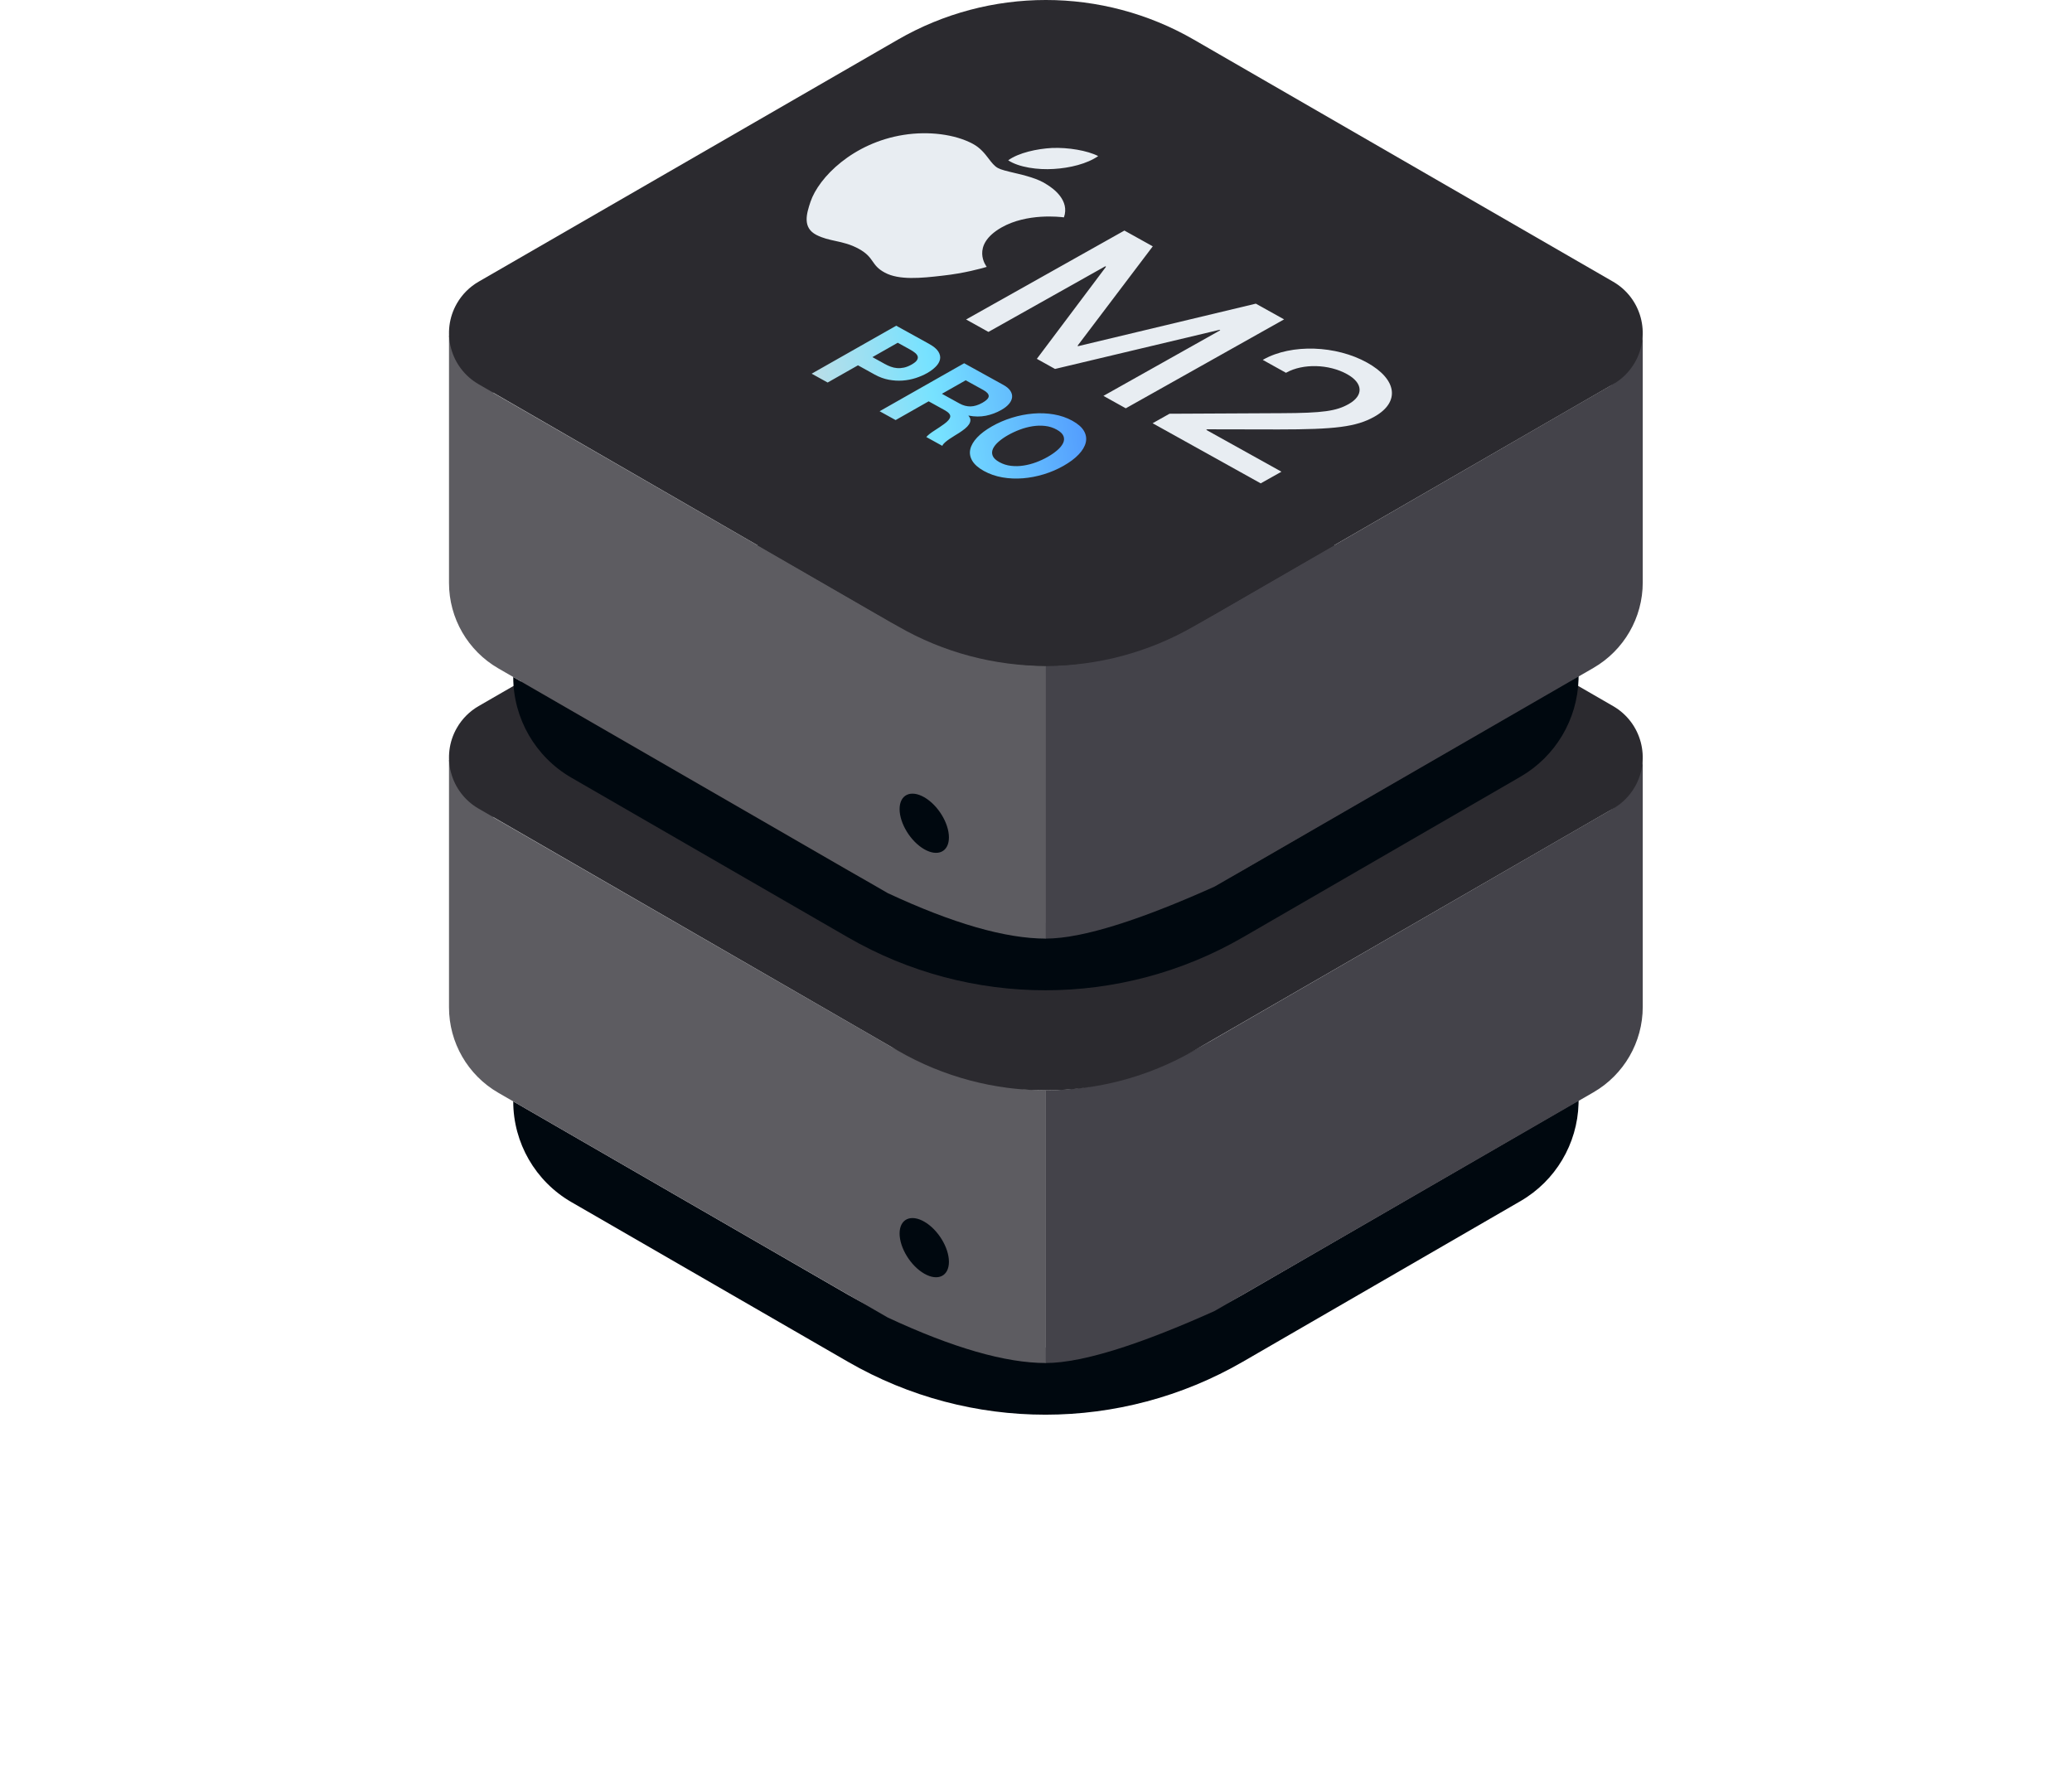 <?xml version="1.0" encoding="UTF-8"?>
<svg width="210px" height="180px" viewBox="0 0 210 180" version="1.1" xmlns="http://www.w3.org/2000/svg" xmlns:xlink="http://www.w3.org/1999/xlink">
    <title>icon-product-mac-mini-m2-pro</title>
    <defs>
        <linearGradient x1="118.301%" y1="44.326%" x2="-18.301%" y2="55.674%" id="linearGradient-1">
            <stop stop-color="#4582FD" offset="0%"></stop>
            <stop stop-color="#77E2FF" offset="53.985%"></stop>
            <stop stop-color="#DCDCDC" offset="100%"></stop>
        </linearGradient>
    </defs>
    <g id="Servers" stroke="none" stroke-width="1" fill="none" fill-rule="evenodd">
        <g id="Mac-Servers" transform="translate(-1065, -990)">
            <g id="Group-8" transform="translate(1035, 960)">
                <g id="icon-product-mac-mini-m2-pro" transform="translate(30, 30)">
                    <rect id="Rectangle" x="0" y="0" width="210" height="180"></rect>
                    <g id="Group-2" transform="translate(45.507, 43.017)">
                        <path d="M40.44,88.208 L6.51,68.615 C6.51,72.826 8.756,76.718 12.403,78.824 L40.44,95.013 C52.828,102.166 68.093,102.16 80.474,94.996 L108.595,78.726 C112.144,76.673 114.366,72.928 114.481,68.845 L114.485,68.513 L80.474,88.191 C68.093,95.355 52.828,95.361 40.44,88.208 Z" id="Fill-58" fill="#00080F"></path>
                        <path d="M115.986,67.701 L77.602,89.859 L76.547,90.328 L75.518,90.775 L74.515,91.2 L73.538,91.604 C73.378,91.669 73.218,91.734 73.06,91.797 L72.123,92.168 L71.212,92.517 L70.328,92.844 L69.47,93.149 L68.638,93.433 C68.501,93.478 68.366,93.523 68.232,93.566 L67.44,93.817 C66.401,94.137 65.432,94.399 64.534,94.602 L63.873,94.744 C62.578,95.006 61.441,95.136 60.462,95.136 L60.462,67.497 C66.19,67.497 72.042,65.467 77.125,62.546 L117.661,39.125 C119.301,38.061 120.727,36.158 120.987,34.006 L120.987,59.04 C120.987,62.613 119.08,65.914 115.986,67.701 Z" id="Fill-40" fill="#44434A"></path>
                        <path d="M60.493,95.136 C56.404,95.136 51.062,93.6 44.469,90.526 L5.001,67.747 C1.906,65.96 0,62.659 0,59.086 L0,33.99 L4.535,39.851 L44.874,63.12 C50.908,66.038 56.114,67.497 60.493,67.497 L60.493,95.136 Z" id="Fill-38" fill="#5D5C61"></path>
                        <path d="M45.494,63.477 L3.001,38.944 C0.131,37.287 -0.852,33.617 0.805,30.748 C1.331,29.836 2.089,29.078 3.001,28.551 L45.492,4.019 C54.774,-1.34 66.21,-1.34 75.492,4.019 L117.986,28.553 C120.855,30.21 121.839,33.879 120.182,36.749 C119.655,37.661 118.898,38.419 117.986,38.945 L75.494,63.477 C66.212,68.836 54.776,68.836 45.494,63.477 Z" id="Fill-36" fill="#2B2A2F"></path>
                        <path d="M48.168,86.078 C49.549,86.87 50.668,86.332 50.668,84.877 C50.668,83.422 49.549,81.601 48.168,80.809 C46.787,80.017 45.668,80.554 45.668,82.009 C45.668,83.464 46.787,85.286 48.168,86.078 Z" id="Oval" fill="#00080F"></path>
                        <path d="M55.347,29.468 C52.68,27.928 48.979,28.139 45.749,30.004 C42.527,31.864 42.162,34 44.83,35.541 C47.487,37.075 51.196,36.869 54.418,35.009 C57.65,33.145 58.005,31.003 55.347,29.468 L55.347,29.468 Z M55.911,43.929 C52.943,42.215 52.47,40.159 54.755,38.677 L56.688,39.792 C55.452,40.68 55.882,41.988 57.729,43.055 C59.5,44.077 61.691,44.282 62.946,43.557 C64.032,42.93 63.916,42.105 62.574,40.813 L61.261,39.557 C59.372,37.753 59.366,36.441 61.229,35.364 C63.523,34.04 67.133,34.284 70.007,35.944 C72.816,37.566 73.174,39.622 70.946,40.995 L69.033,39.891 C70.288,39.014 70,37.864 68.303,36.884 C66.616,35.91 64.586,35.733 63.34,36.452 C62.357,37.02 62.51,37.779 63.853,39.073 L64.958,40.132 C67.082,42.138 67.136,43.434 65.169,44.57 C62.659,46.018 59.097,45.768 55.911,43.929 L55.911,43.929 Z M67.072,31.02 C66.892,30.957 66.727,30.883 66.577,30.797 C66.355,30.669 66.184,30.534 66.062,30.391 C65.94,30.248 65.87,30.106 65.852,29.963 C65.834,29.821 65.868,29.682 65.956,29.546 C66.044,29.41 66.187,29.285 66.385,29.171 C66.774,28.946 67.223,28.855 67.732,28.897 C68.242,28.939 68.79,29.109 69.378,29.408 L70.647,30.061 L70.989,29.863 C71.244,29.716 71.357,29.557 71.327,29.386 C71.297,29.216 71.134,29.044 70.836,28.872 C70.716,28.803 70.587,28.746 70.455,28.704 C70.32,28.661 70.186,28.633 70.052,28.619 C69.916,28.606 69.784,28.606 69.654,28.621 C69.526,28.636 69.403,28.665 69.289,28.709 L68.456,28.228 C68.657,28.119 68.886,28.043 69.144,28 C69.401,27.957 69.669,27.945 69.949,27.966 C70.23,27.986 70.509,28.038 70.79,28.122 C71.072,28.206 71.338,28.321 71.589,28.466 C71.86,28.622 72.071,28.783 72.223,28.949 C72.373,29.115 72.466,29.28 72.495,29.442 C72.525,29.605 72.493,29.762 72.399,29.914 C72.306,30.065 72.149,30.205 71.93,30.332 L68.896,32.084 L68.048,31.594 L68.785,31.169 L68.763,31.156 C68.581,31.189 68.394,31.205 68.201,31.205 C68.007,31.204 67.816,31.189 67.626,31.159 C67.437,31.127 67.252,31.082 67.072,31.02 L67.072,31.02 Z M43.105,36.536 C39.213,34.289 39.459,31.328 43.749,28.851 C48.039,26.374 53.176,26.226 57.068,28.474 C60.961,30.721 60.695,33.682 56.407,36.158 C52.118,38.634 46.997,38.783 43.105,36.536 L43.105,36.536 Z M62.352,23.199 L63.201,23.689 L62.451,24.121 L62.468,24.131 C62.644,24.089 62.825,24.064 63.005,24.056 C63.186,24.047 63.365,24.054 63.545,24.078 C63.724,24.101 63.897,24.14 64.064,24.195 C64.231,24.249 64.388,24.318 64.532,24.402 C64.844,24.581 65.033,24.776 65.099,24.985 C65.166,25.194 65.107,25.405 64.92,25.617 L64.941,25.629 C65.131,25.585 65.326,25.559 65.524,25.552 C65.721,25.545 65.919,25.554 66.114,25.58 C66.309,25.606 66.498,25.65 66.681,25.709 C66.864,25.77 67.034,25.846 67.192,25.938 C67.411,26.063 67.576,26.198 67.684,26.342 C67.794,26.486 67.849,26.629 67.85,26.776 C67.851,26.922 67.795,27.068 67.684,27.211 C67.571,27.354 67.406,27.49 67.185,27.617 L64.171,29.357 L63.285,28.846 L66.088,27.228 C66.379,27.06 66.529,26.887 66.538,26.708 C66.546,26.53 66.412,26.36 66.132,26.199 C65.997,26.12 65.847,26.062 65.685,26.024 C65.525,25.986 65.36,25.968 65.193,25.97 C65.025,25.972 64.858,25.994 64.692,26.036 C64.526,26.078 64.372,26.14 64.231,26.222 L61.486,27.807 L60.612,27.303 L63.489,25.643 C63.616,25.569 63.711,25.491 63.774,25.409 C63.838,25.326 63.87,25.243 63.869,25.157 C63.87,25.072 63.835,24.988 63.769,24.905 C63.703,24.821 63.605,24.741 63.474,24.665 C63.338,24.586 63.186,24.528 63.019,24.49 C62.852,24.452 62.682,24.435 62.51,24.438 C62.337,24.442 62.166,24.465 61.998,24.509 C61.832,24.553 61.625,24.588 61.482,24.671 L58.769,26.238 L57.929,25.753 L62.352,23.199 Z M73.137,30.899 C73.515,30.797 73.894,30.74 74.274,30.73 C74.655,30.721 75.026,30.759 75.39,30.845 C75.753,30.932 76.093,31.066 76.407,31.247 C76.691,31.411 76.905,31.584 77.049,31.763 C77.194,31.944 77.276,32.122 77.298,32.3 C77.318,32.477 77.283,32.647 77.189,32.812 C77.094,32.978 76.95,33.126 76.758,33.259 L75.911,32.77 C76.005,32.691 76.076,32.605 76.121,32.516 C76.166,32.426 76.181,32.334 76.165,32.24 C76.148,32.145 76.1,32.051 76.02,31.957 C75.941,31.862 75.825,31.771 75.671,31.682 C75.491,31.579 75.291,31.505 75.073,31.463 C74.855,31.419 74.628,31.407 74.392,31.422 C74.158,31.438 73.916,31.484 73.671,31.56 C73.424,31.636 73.187,31.74 72.956,31.874 C72.717,32.012 72.531,32.152 72.401,32.294 C72.27,32.435 72.191,32.575 72.167,32.711 C72.142,32.846 72.169,32.978 72.247,33.103 C72.326,33.227 72.453,33.342 72.63,33.444 C72.921,33.612 73.224,33.709 73.544,33.736 C73.862,33.763 74.178,33.718 74.494,33.599 L75.342,34.089 C75.088,34.208 74.813,34.292 74.52,34.342 C74.225,34.392 73.93,34.407 73.63,34.39 C73.33,34.372 73.031,34.32 72.735,34.232 C72.437,34.146 72.154,34.025 71.886,33.87 C71.569,33.687 71.335,33.492 71.182,33.283 C71.03,33.074 70.96,32.86 70.971,32.641 C70.984,32.423 71.08,32.204 71.261,31.985 C71.441,31.766 71.706,31.556 72.056,31.353 C72.397,31.154 72.758,31.003 73.137,30.899 L73.137,30.899 Z M81.475,21.352 C69.693,14.55 51.088,14.516 39.379,21.276 C27.669,28.037 27.728,38.779 39.511,45.581 C51.292,52.383 69.897,52.417 81.607,45.657 C93.316,38.897 93.258,28.156 81.475,21.352 L81.475,21.352 Z M69.68,30.619 L70.026,30.419 L68.871,29.838 C68.545,29.672 68.251,29.576 67.987,29.55 C67.722,29.524 67.492,29.568 67.297,29.681 C67.106,29.79 67.032,29.922 67.073,30.075 C67.112,30.229 67.262,30.379 67.519,30.528 C67.683,30.622 67.861,30.696 68.053,30.75 C68.243,30.802 68.437,30.834 68.63,30.843 C68.822,30.851 69.008,30.838 69.189,30.801 C69.37,30.764 69.534,30.704 69.68,30.619 L69.68,30.619 Z" id="Fill-60" fill="#333333"></path>
                    </g>
                    <g id="Group-2" transform="translate(45.507, 0)">
                        <path d="M40.44,88.208 L6.51,68.615 C6.51,72.826 8.756,76.718 12.403,78.824 L40.44,95.013 C52.828,102.166 68.093,102.16 80.474,94.996 L108.595,78.726 C112.144,76.673 114.366,72.928 114.481,68.845 L114.485,68.513 L80.474,88.191 C68.093,95.355 52.828,95.361 40.44,88.208 Z" id="Fill-58" fill="#00080F"></path>
                        <path d="M115.986,67.701 L77.602,89.859 L76.547,90.328 L75.518,90.775 L74.515,91.2 L73.538,91.604 C73.378,91.669 73.218,91.734 73.06,91.797 L72.123,92.168 L71.212,92.517 L70.328,92.844 L69.47,93.149 L68.638,93.433 C68.501,93.478 68.366,93.523 68.232,93.566 L67.44,93.817 C66.401,94.137 65.432,94.399 64.534,94.602 L63.873,94.744 C62.578,95.006 61.441,95.136 60.462,95.136 L60.462,67.497 C66.19,67.497 72.042,65.467 77.125,62.546 L117.661,39.125 C119.301,38.061 120.727,36.158 120.987,34.006 L120.987,59.04 C120.987,62.613 119.08,65.914 115.986,67.701 Z" id="Fill-40" fill="#44434A"></path>
                        <path d="M60.493,95.136 C56.404,95.136 51.062,93.6 44.469,90.526 L5.001,67.747 C1.906,65.96 0,62.659 0,59.086 L0,33.99 L4.535,39.851 L44.874,63.12 C50.908,66.038 56.114,67.497 60.493,67.497 L60.493,95.136 Z" id="Fill-38" fill="#5D5C61"></path>
                        <path d="M45.494,63.477 L3.001,38.944 C0.131,37.287 -0.852,33.617 0.805,30.748 C1.331,29.836 2.089,29.078 3.001,28.551 L45.492,4.019 C54.774,-1.34 66.21,-1.34 75.492,4.019 L117.986,28.553 C120.855,30.21 121.839,33.879 120.182,36.749 C119.655,37.661 118.898,38.419 117.986,38.945 L75.494,63.477 C66.212,68.836 54.776,68.836 45.494,63.477 Z" id="Fill-36" fill="#2B2A2F"></path>
                        <path d="M61.1,14.999 C59.614,15.08 57.744,15.472 56.674,16.249 C57.757,16.959 59.661,17.231 61.295,17.125 C62.929,17.031 64.684,16.598 65.796,15.82 C64.701,15.259 62.755,14.928 61.1,14.999 Z M44.178,27.636 C45.609,28.408 47.828,28.198 50.026,27.94 C52.257,27.697 53.991,27.196 54.409,27.076 C54.458,27.062 54.489,27.053 54.5,27.05 C54.479,27.027 52.8,24.887 55.993,23.058 C58.581,21.581 61.925,21.983 62.296,22.028 C62.309,22.029 62.319,22.03 62.324,22.031 C62.929,20.314 61.259,19.11 60.607,18.712 C59.712,18.097 58.351,17.774 57.242,17.512 C56.542,17.346 55.943,17.204 55.625,17.027 C55.263,16.826 54.995,16.475 54.696,16.083 C54.307,15.575 53.864,14.995 53.091,14.579 C51.28,13.607 48.613,13.27 46.074,13.672 C40.954,14.477 37.474,17.974 36.637,20.456 C36.229,21.674 35.808,23.076 37.24,23.813 C37.886,24.144 38.517,24.281 39.168,24.423 C39.918,24.586 40.696,24.756 41.558,25.235 C42.373,25.689 42.663,26.104 42.942,26.504 C43.211,26.889 43.47,27.26 44.178,27.636 Z M52.408,32.382 L54.672,33.642 L66.514,26.99 L66.592,27.033 L59.579,36.371 L61.421,37.396 L78.092,33.43 L78.169,33.473 L66.328,40.125 L68.592,41.385 L84.637,32.371 L81.773,30.778 L63.769,35.084 L63.702,35.047 L71.328,24.968 L68.453,23.369 L52.408,32.382 Z M71.312,42.898 L82.268,48.992 L84.37,47.811 L76.743,43.569 L76.844,43.513 L84.065,43.527 C89.786,43.527 91.942,43.272 93.777,42.241 L93.799,42.229 C96.389,40.773 96.126,38.464 93.051,36.754 C89.921,35.012 85.411,34.828 82.542,36.44 L82.475,36.477 L84.829,37.786 L84.896,37.749 C86.541,36.849 89.152,36.884 91.028,37.928 C92.648,38.829 92.713,40.083 91.201,40.945 L91.179,40.958 C89.933,41.657 88.611,41.867 84.345,41.88 L73.024,41.936 L71.312,42.898 Z" id="Combined-Shape" fill="#E8EDF2"></path>
                        <path d="M42.914,36.197 L45.482,34.74 L46.742,35.436 C46.928,35.538 47.091,35.646 47.231,35.76 C47.371,35.873 47.46,35.992 47.499,36.116 C47.538,36.241 47.513,36.372 47.424,36.512 C47.335,36.651 47.155,36.797 46.883,36.952 C46.611,37.106 46.351,37.209 46.104,37.261 C45.857,37.312 45.622,37.328 45.399,37.308 C45.176,37.288 44.963,37.24 44.759,37.163 C44.554,37.086 44.359,36.996 44.174,36.893 L42.914,36.197 Z M45.325,33.013 L36.756,37.876 L38.377,38.772 L41.45,37.028 L43.154,37.97 C43.615,38.225 44.085,38.397 44.565,38.487 C45.044,38.577 45.514,38.606 45.973,38.573 C46.432,38.54 46.874,38.455 47.299,38.318 C47.724,38.18 48.109,38.014 48.453,37.819 C48.805,37.619 49.098,37.401 49.333,37.163 C49.568,36.925 49.712,36.678 49.765,36.42 C49.818,36.163 49.761,35.9 49.593,35.633 C49.426,35.366 49.111,35.105 48.65,34.85 L45.325,33.013 Z M49.958,39.914 L52.37,38.545 L54.146,39.526 C54.518,39.732 54.703,39.939 54.701,40.148 C54.699,40.358 54.49,40.581 54.074,40.817 C53.642,41.062 53.237,41.188 52.859,41.194 C52.481,41.2 52.106,41.101 51.734,40.895 L49.958,39.914 Z M52.213,36.818 L43.644,41.682 L45.266,42.578 L48.614,40.677 L50.235,41.573 C50.641,41.797 50.83,42.018 50.801,42.235 C50.772,42.452 50.561,42.703 50.168,42.987 C49.865,43.205 49.536,43.427 49.181,43.652 C48.826,43.877 48.557,44.091 48.374,44.295 L49.996,45.19 C50.04,45.081 50.129,44.966 50.263,44.848 C50.397,44.729 50.552,44.611 50.727,44.492 C50.901,44.374 51.077,44.26 51.254,44.152 C51.432,44.044 51.585,43.949 51.714,43.868 C51.916,43.738 52.106,43.601 52.284,43.458 C52.463,43.314 52.6,43.168 52.698,43.02 C52.795,42.873 52.844,42.725 52.846,42.578 C52.847,42.431 52.78,42.284 52.644,42.137 L52.668,42.124 C53.273,42.243 53.851,42.248 54.401,42.14 C54.952,42.032 55.479,41.835 55.983,41.549 C56.311,41.363 56.567,41.162 56.751,40.945 C56.936,40.729 57.041,40.507 57.068,40.28 C57.094,40.053 57.037,39.831 56.896,39.614 C56.755,39.397 56.519,39.197 56.189,39.015 L52.213,36.818 Z M56.65,44.108 C57.026,43.895 57.426,43.708 57.851,43.548 C58.275,43.389 58.704,43.274 59.139,43.205 C59.573,43.136 60,43.125 60.418,43.173 C60.837,43.22 61.229,43.345 61.594,43.546 C61.959,43.748 62.186,43.966 62.277,44.199 C62.368,44.433 62.354,44.672 62.237,44.916 C62.119,45.161 61.92,45.403 61.641,45.642 C61.361,45.882 61.033,46.109 60.657,46.322 C60.297,46.526 59.911,46.705 59.499,46.858 C59.086,47.011 58.665,47.121 58.235,47.188 C57.804,47.255 57.38,47.265 56.961,47.217 C56.542,47.169 56.15,47.045 55.785,46.843 C55.42,46.642 55.193,46.424 55.102,46.19 C55.011,45.956 55.023,45.718 55.136,45.477 C55.25,45.235 55.441,44.997 55.708,44.764 C55.976,44.531 56.29,44.313 56.65,44.108 Z M55.029,43.213 C54.405,43.567 53.905,43.943 53.53,44.341 C53.156,44.739 52.923,45.137 52.833,45.535 C52.743,45.933 52.809,46.321 53.032,46.7 C53.255,47.078 53.649,47.424 54.213,47.736 C54.785,48.051 55.408,48.268 56.084,48.386 C56.759,48.504 57.452,48.535 58.162,48.479 C58.872,48.423 59.579,48.287 60.284,48.072 C60.99,47.857 61.654,47.572 62.278,47.218 C62.918,46.854 63.43,46.472 63.813,46.069 C64.195,45.667 64.436,45.264 64.534,44.862 C64.632,44.459 64.574,44.068 64.358,43.689 C64.143,43.31 63.749,42.963 63.178,42.647 C62.613,42.335 61.99,42.121 61.307,42.003 C60.624,41.886 59.923,41.857 59.205,41.918 C58.487,41.978 57.772,42.118 57.059,42.338 C56.345,42.558 55.669,42.849 55.029,43.213 Z" id="Combined-Shape" fill="url(#linearGradient-1)" fill-rule="nonzero"></path>
                        <path d="M48.168,86.078 C49.549,86.87 50.668,86.332 50.668,84.877 C50.668,83.422 49.549,81.601 48.168,80.809 C46.787,80.017 45.668,80.554 45.668,82.009 C45.668,83.464 46.787,85.286 48.168,86.078 Z" id="Oval" fill="#00080F"></path>
                    </g>
                </g>
            </g>
        </g>
    </g>
</svg>